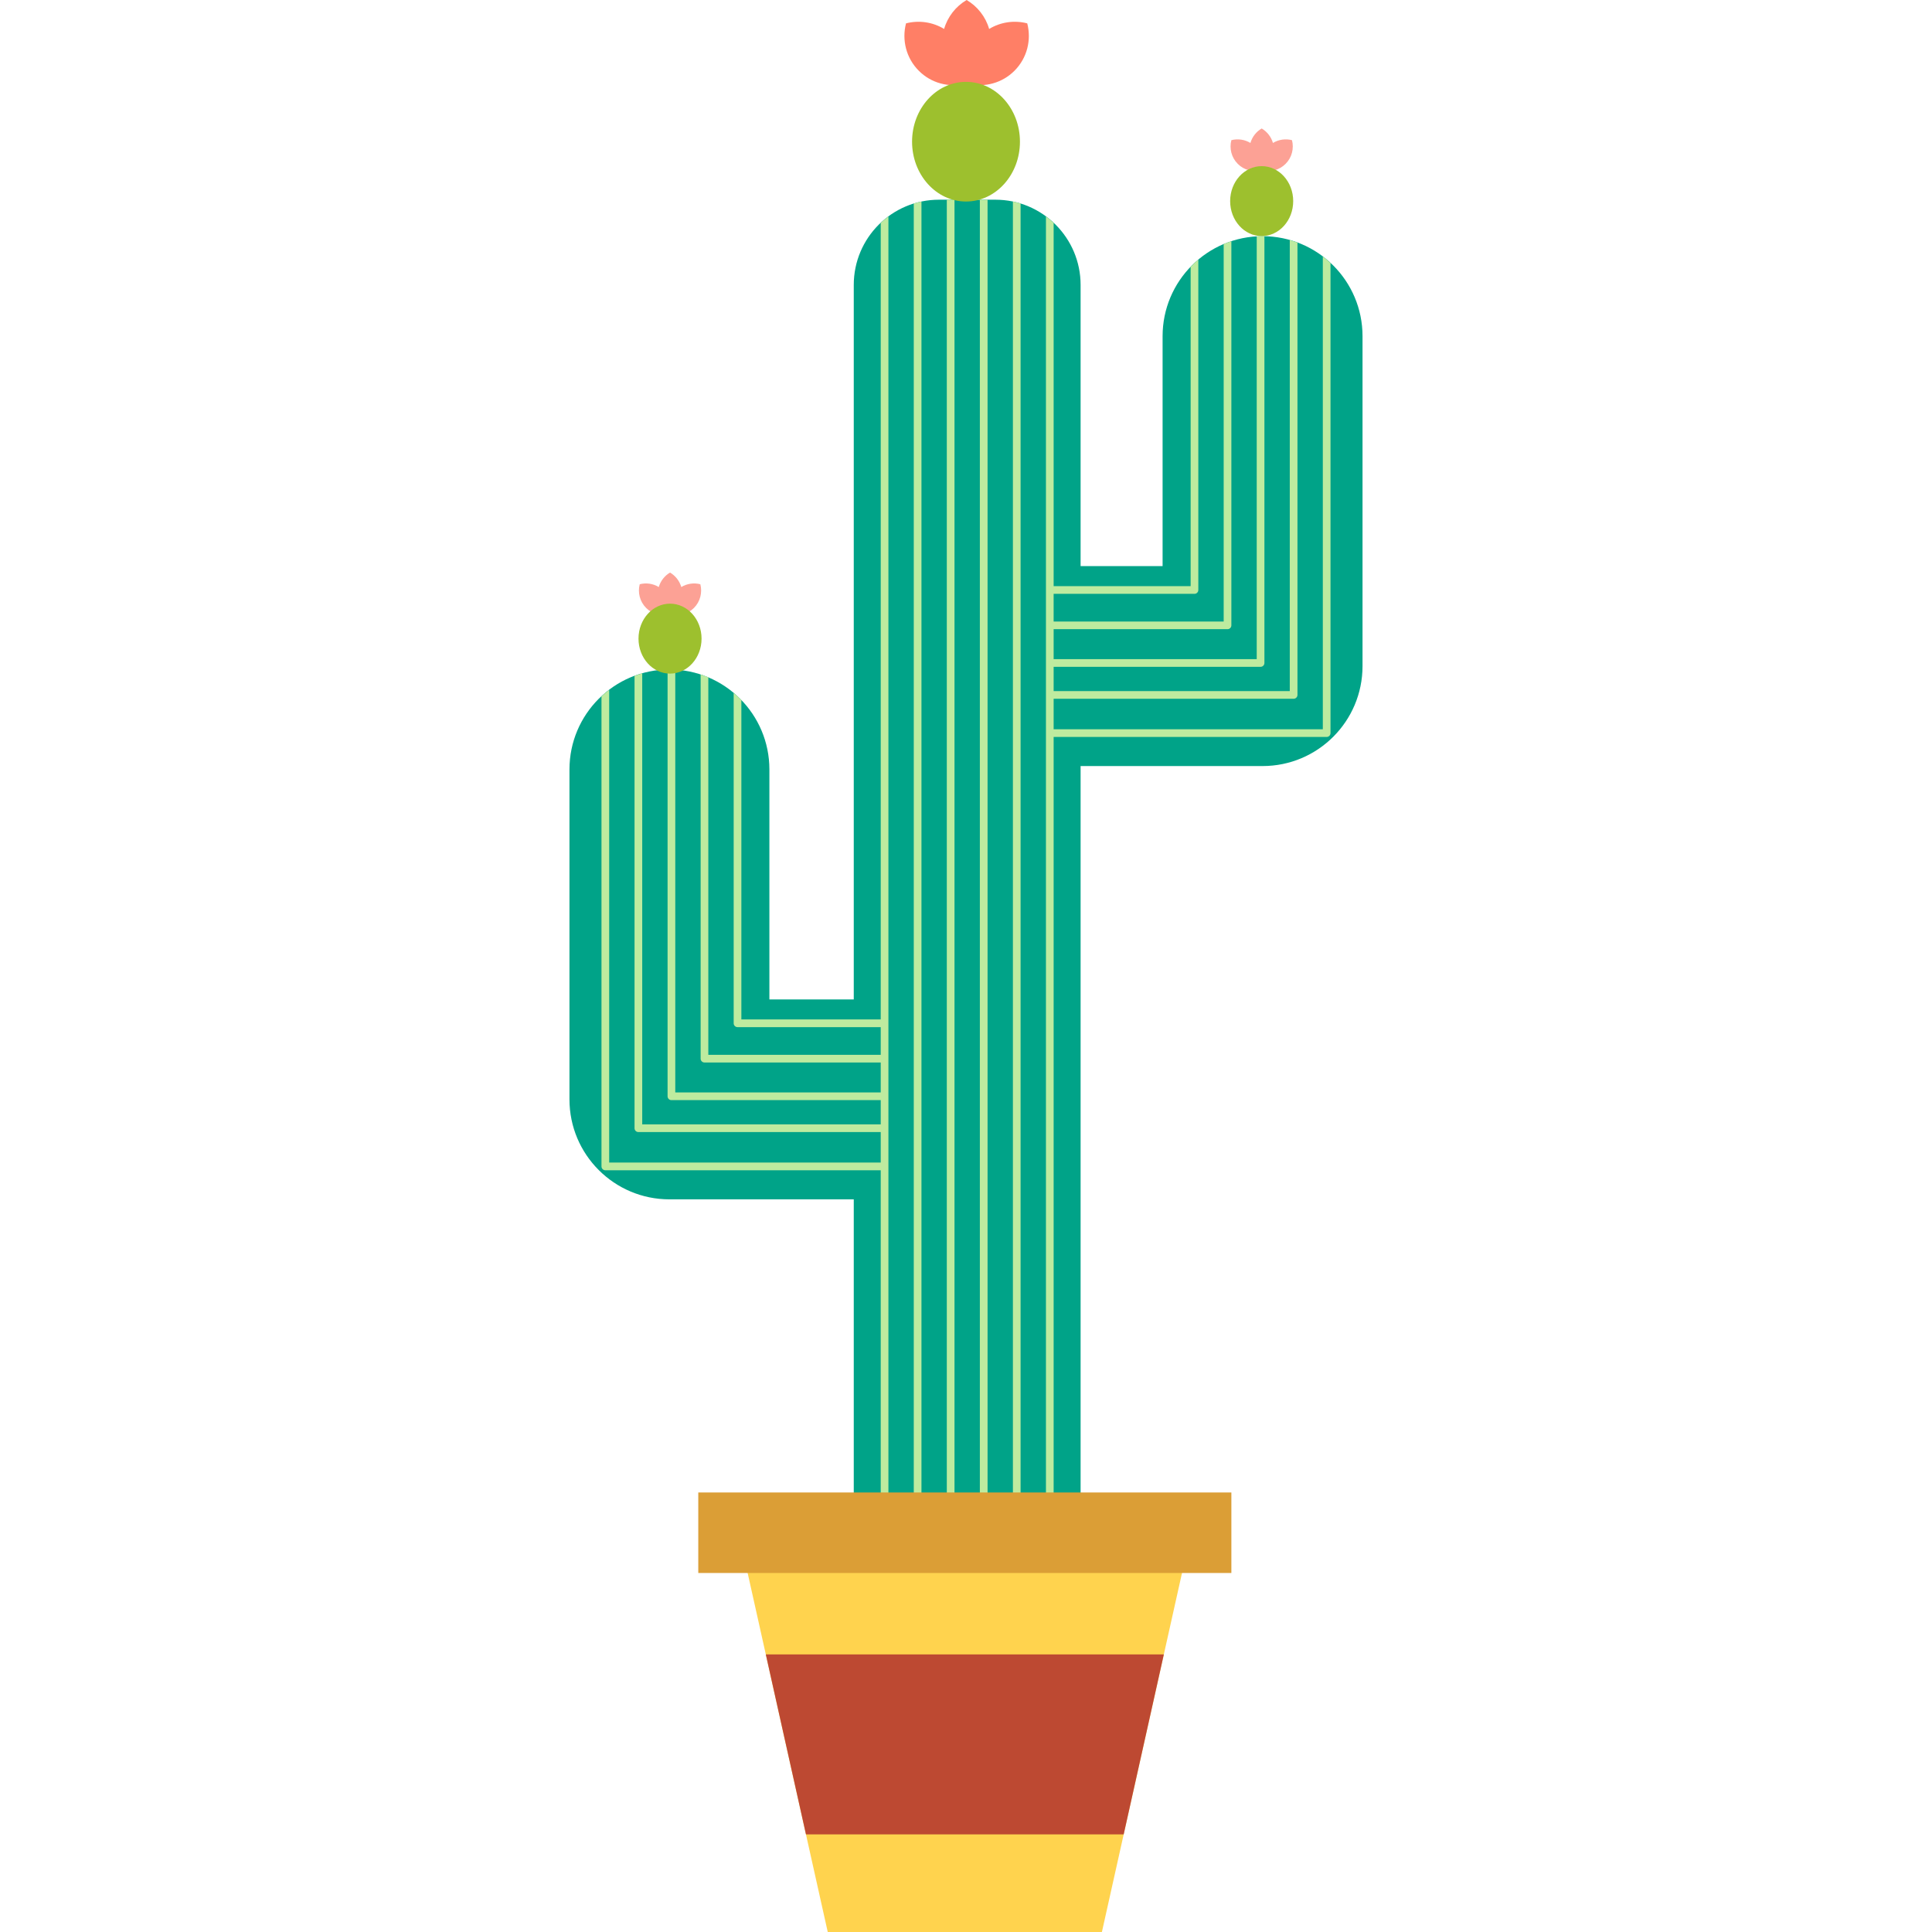 <?xml version="1.0" encoding="iso-8859-1"?>
<!-- Uploaded to: SVG Repo, www.svgrepo.com, Generator: SVG Repo Mixer Tools -->
<!DOCTYPE svg PUBLIC "-//W3C//DTD SVG 1.1//EN" "http://www.w3.org/Graphics/SVG/1.1/DTD/svg11.dtd">
<svg version="1.1" id="Capa_1" xmlns="http://www.w3.org/2000/svg" xmlns:xlink="http://www.w3.org/1999/xlink" 
	 viewBox="0 0 294.023 294.023" xml:space="preserve">
<g>
	<path style="fill:#FF7F66;" d="M156.333,3.556c-1.941-0.505-4.039-0.218-5.799,0.85c-0.54-1.87-1.782-3.44-3.427-4.405
		c-1.644,0.965-2.886,2.535-3.426,4.404c-1.759-1.066-3.857-1.354-5.798-0.849c-0.649,2.498-0.004,5.263,1.953,7.22
		c1.895,1.896,4.545,2.549,6.979,2c0.099,0.064,0.19,0.138,0.292,0.198c0.102-0.06,0.194-0.134,0.293-0.198
		c2.434,0.55,5.084-0.104,6.98-1.999C156.337,8.819,156.983,6.054,156.333,3.556z"/>
	<path style="fill:#FCA195;" d="M196.622,21.331c-0.972-0.252-2.02-0.108-2.899,0.425c-0.27-0.935-0.892-1.72-1.714-2.203
		c-0.822,0.483-1.443,1.268-1.713,2.203c-0.88-0.533-1.929-0.677-2.9-0.425c-0.324,1.249-0.002,2.632,0.978,3.61
		c0.946,0.947,2.271,1.274,3.489,1c0.049,0.032,0.095,0.068,0.146,0.099c0.051-0.03,0.097-0.067,0.146-0.099
		c1.217,0.274,2.542-0.053,3.489-1C196.623,23.963,196.946,22.58,196.622,21.331z"/>
	<path style="fill:#FCA195;" d="M106.582,88.914c-0.971-0.252-2.02-0.108-2.899,0.425c-0.27-0.935-0.892-1.72-1.713-2.203
		c-0.822,0.483-1.443,1.268-1.714,2.203c-0.88-0.533-1.928-0.677-2.898-0.425c-0.325,1.249-0.002,2.632,0.977,3.61
		c0.947,0.947,2.272,1.274,3.489,1c0.049,0.032,0.095,0.068,0.147,0.099c0.05-0.03,0.097-0.067,0.146-0.099
		c1.216,0.274,2.541-0.053,3.488-1C106.583,91.546,106.906,90.163,106.582,88.914z"/>
	<path style="fill:#00A388;" d="M192.144,35.944c-8.402,0-15.214,6.812-15.214,15.214v34.998h-12.478V43.363
		c0-7.164-5.808-12.971-12.972-12.971h-8.579c-7.164,0-12.971,5.807-12.971,12.971v108.734h-12.839V117.1
		c0-8.402-6.81-15.214-15.213-15.214c-8.402,0-15.214,6.812-15.214,15.214v50.211c0,8.402,6.812,15.213,15.214,15.213h28.052v74.271
		c0,7.164,5.807,12.971,12.971,12.971h8.579c7.164,0,12.972-5.807,12.972-12.971V116.583h27.691c8.402,0,15.214-6.812,15.214-15.214
		V51.158C207.358,42.755,200.546,35.944,192.144,35.944z"/>
	<g>
		<path style="fill:#BEEB9F;" d="M134.034,266.243c0.37,0.348,0.761,0.672,1.17,0.975V32.94c-0.409,0.303-0.8,0.627-1.17,0.975
			v121.23h-21.209v-48.597c-0.372-0.386-0.76-0.755-1.17-1.1v50.282c0,0.323,0.262,0.585,0.585,0.585h21.794v4.211h-26.238V103.08
			c-0.381-0.161-0.774-0.298-1.17-0.429v58.461c0,0.323,0.262,0.585,0.585,0.585h26.823v4.558h-31.267v-64.324
			c-0.296-0.017-0.589-0.045-0.888-0.045c-0.096,0-0.188,0.013-0.283,0.015v64.939c0,0.323,0.262,0.585,0.585,0.585h31.853v3.689
			H97.738v-68.643c-0.397,0.112-0.786,0.243-1.171,0.387V171.7c0,0.323,0.262,0.585,0.586,0.585h36.881v4.642H92.708v-71.945
			c-0.407,0.308-0.797,0.635-1.17,0.981v71.549c0,0.323,0.262,0.585,0.585,0.585h41.91V266.243z"/>
		<path style="fill:#BEEB9F;" d="M201.315,39.04v71.946h-40.966v-4.643h36.521c0.324,0,0.586-0.262,0.586-0.585V36.916
			c-0.385-0.143-0.773-0.274-1.171-0.387v68.643h-35.937v-3.69h31.493c0.323,0,0.585-0.262,0.585-0.585v-64.94
			c-0.095-0.002-0.188-0.015-0.283-0.015c-0.3,0-0.592,0.028-0.888,0.045v64.324h-30.907v-4.558h26.464
			c0.323,0,0.585-0.262,0.585-0.585V36.71c-0.396,0.129-0.789,0.267-1.17,0.428v57.447h-25.879v-4.211h21.435
			c0.323,0,0.585-0.262,0.585-0.585V39.507c-0.41,0.345-0.798,0.714-1.17,1.1v48.597h-20.85V33.915
			c-0.37-0.348-0.761-0.672-1.17-0.975v234.278c0.409-0.303,0.8-0.627,1.17-0.975V112.155H201.9c0.323,0,0.585-0.262,0.585-0.585
			V40.021C202.112,39.674,201.722,39.348,201.315,39.04z"/>
		<path style="fill:#BEEB9F;" d="M140.233,30.67c-0.397,0.083-0.787,0.182-1.17,0.3v238.218c0.383,0.118,0.773,0.218,1.17,0.301
			V30.67z"/>
		<rect x="144.091" y="30.392" style="fill:#BEEB9F;" width="1.171" height="239.374"/>
		<path style="fill:#BEEB9F;" d="M155.32,30.97c-0.383-0.118-0.773-0.217-1.17-0.3v238.819c0.396-0.083,0.787-0.183,1.17-0.301
			V30.97z"/>
		<rect x="149.121" y="30.392" style="fill:#BEEB9F;" width="1.171" height="239.374"/>
	</g>
	<ellipse style="fill:#9DC02E;" cx="147.012" cy="21.563" rx="8.209" ry="9.107"/>
	<ellipse style="fill:#9DC02E;" cx="192.009" cy="30.607" rx="4.798" ry="5.323"/>
	<ellipse style="fill:#9DC02E;" cx="101.969" cy="97.191" rx="4.798" ry="5.323"/>
	<polygon style="fill:#FFD34E;" points="112.229,232.432 125.971,294.023 167.694,294.023 181.436,232.432 	"/>
	<rect x="106.268" y="227.134" style="fill:#DB9E36;" width="81.129" height="12.252"/>
	<polygon style="fill:#BD4932;" points="171.009,279.165 177.12,251.777 116.545,251.777 122.656,279.165 	"/>
</g>
</svg>